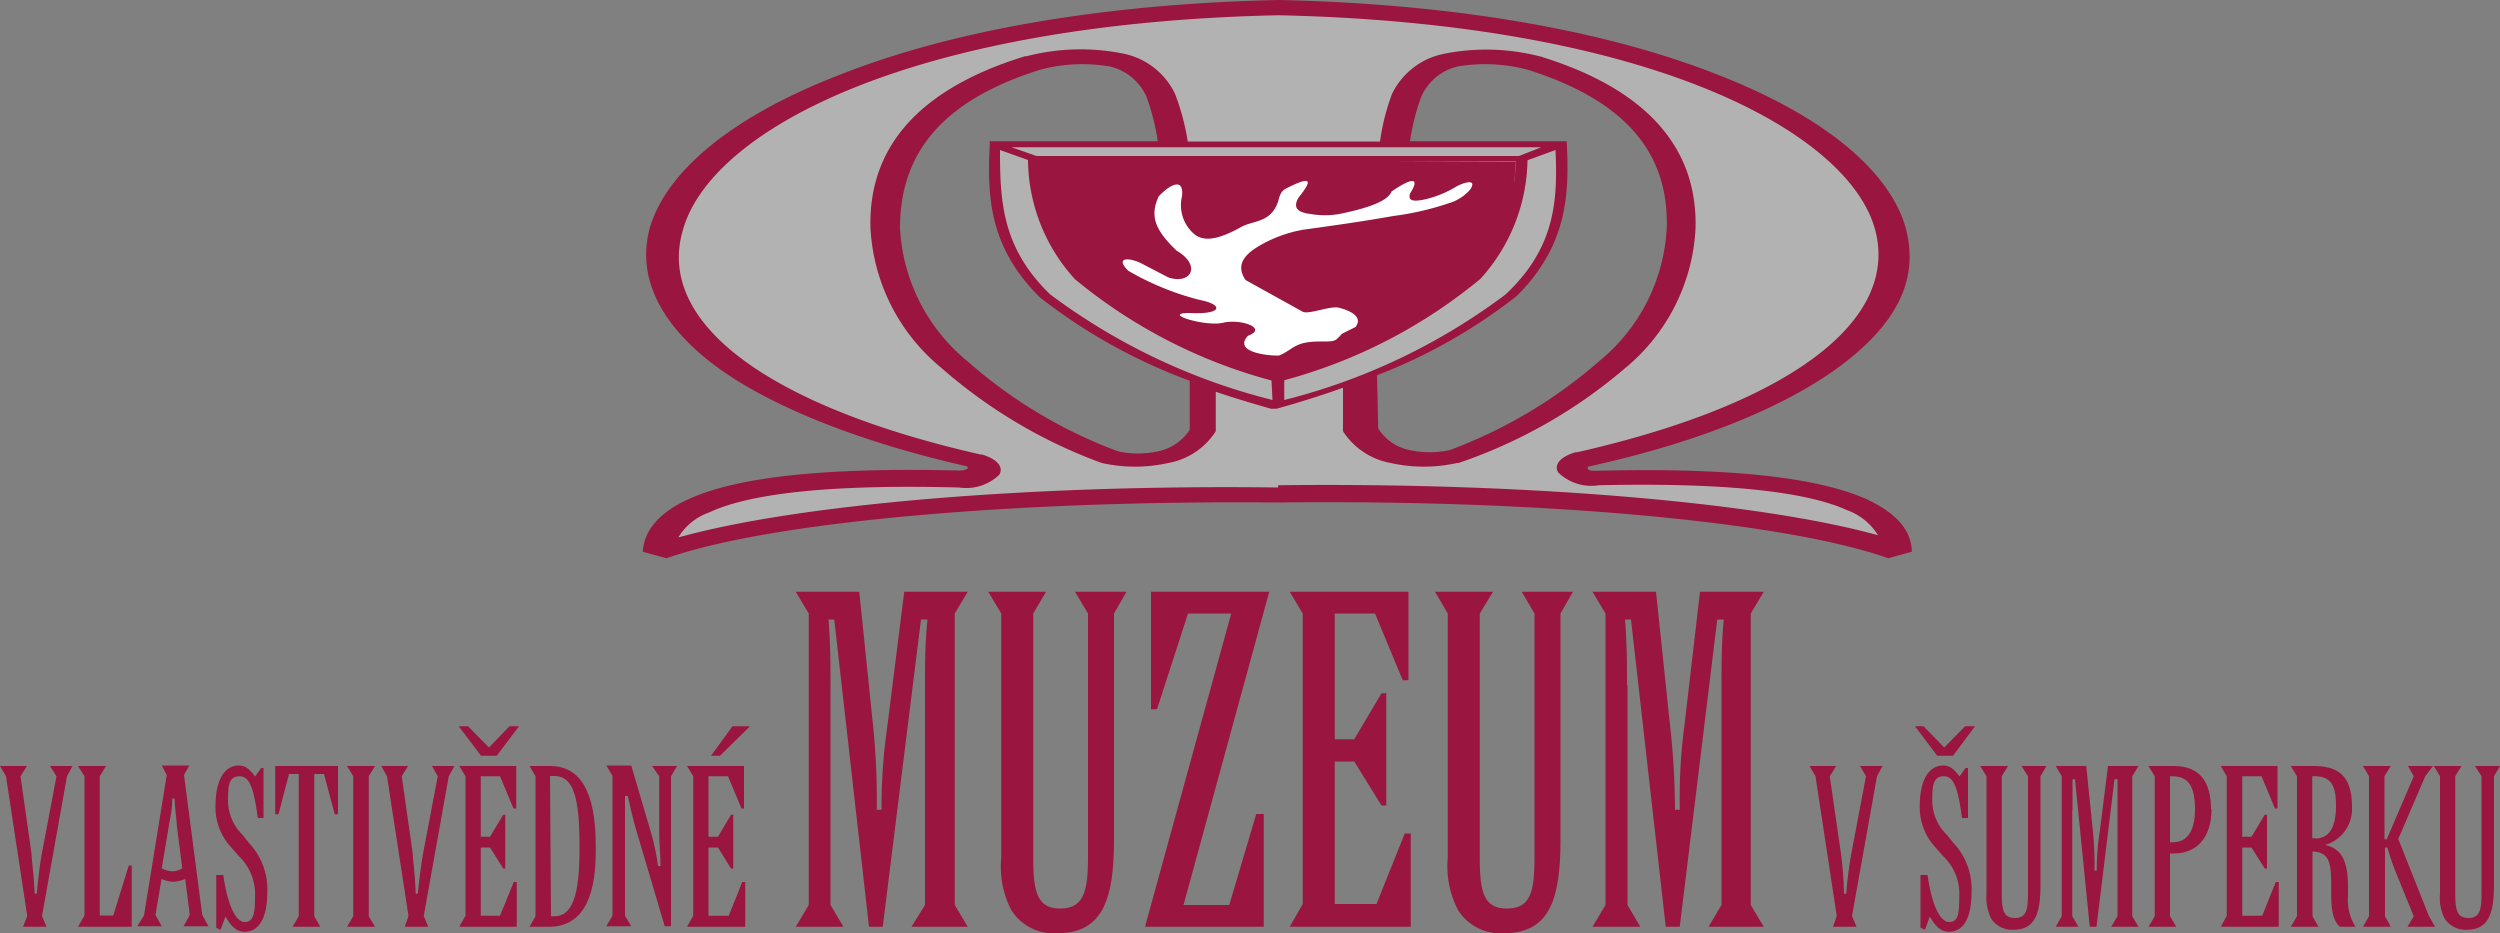 <svg id="Vrstva_1" data-name="Vrstva 1" xmlns="http://www.w3.org/2000/svg" viewBox="0 0 100 37.33"><rect x="0" y="0" width="100" height="37.33" fill="#808080" stroke="none"/><defs><style>.cls-1,.cls-3{fill:#b3b2b2;}.cls-2,.cls-4{fill:#9a153f;}.cls-3,.cls-4,.cls-5{fill-rule:evenodd;}.cls-5{fill:#fff;}</style></defs><path class="cls-1" d="M39.74,5.73l22.75.11a17.5,17.5,0,0,1-.15,2.79,6.1,6.1,0,0,1-2.56,3.68A32,32,0,0,1,52,16c-.75.15-1.16.19-1.16.19a35,35,0,0,1-5-1.81,13.68,13.68,0,0,1-5-3.57,5.49,5.49,0,0,1-1-2.41,22,22,0,0,1-.08-2.63"/><path class="cls-2" d="M1.09,36.64.24,31.05,0,30.64H1.08l-.26.41.44,3.1c0,.23.09.77.13,1.6h.08c.07-.75.14-1.27.2-1.59l.59-3.11L2,30.64h.9l-.22.41-1,5.59.18.43H.92Z"/><polygon class="cls-2" points="5.15 34.62 5.27 34.62 5.27 37.07 3.12 37.07 3.38 36.62 3.38 31.05 3.12 30.64 4.24 30.64 3.99 31.05 3.99 36.62 4.53 36.62 5.15 34.62"/><path class="cls-2" d="M5.76,36.62,6.67,31l-.2-.38h1.1L7.36,31l.73,5.6.25.45h-1l.25-.45-.18-1.44a1.52,1.52,0,0,1-.48.11,1.32,1.32,0,0,1-.47-.11l-.24,1.44.25.45H5.49Zm1.12-1.77a.73.73,0,0,0,.41-.12L7.07,33c0-.18-.06-.54-.09-1.06H6.89c0,.45-.09.81-.13,1.06l-.29,1.73a.86.86,0,0,0,.41.12"/><path class="cls-2" d="M8.65,37.11V35h.28c.18,1.24.51,1.88.86,1.88s.41-.34.41-1a2.11,2.11,0,0,0-.65-1.64l-.26-.3a2.36,2.36,0,0,1-.67-1.69c0-1.08.38-1.63.93-1.63.26,0,.45.15.65.44l.25-.34h.09v2h-.23c-.15-1.13-.31-1.67-.72-1.67s-.47.31-.47.93a1.93,1.93,0,0,0,.59,1.42l.24.31a2.69,2.69,0,0,1,.74,2c0,1-.33,1.56-.9,1.56-.32,0-.54-.2-.77-.61l-.2.53Z"/><polygon class="cls-2" points="11.95 36.65 11.95 30.96 11.56 30.96 11.14 32.57 11.01 32.57 11.01 30.64 13.52 30.64 13.52 32.57 13.39 32.57 12.96 30.96 12.57 30.96 12.57 36.65 12.81 37.07 11.7 37.07 11.95 36.65"/><polygon class="cls-2" points="15 37.07 13.88 37.07 14.13 36.65 14.13 31.05 13.88 30.64 15 30.64 14.75 31.05 14.75 36.65 15 37.07"/><path class="cls-2" d="M16.34,36.64l-.86-5.59-.23-.41h1.07l-.25.41.44,3.1c0,.23.09.77.12,1.6h.08c.08-.75.15-1.27.21-1.59l.59-3.11-.23-.41h.9l-.23.41-1,5.59.18.43h-.94Z"/><path class="cls-2" d="M18.72,29.05l.84.85.82-.85h.38l-.89,1.18h-.63l-.89-1.18Zm-.1,7.58V31.05l-.25-.41h2.28v1.7h-.11L20,31.05h-.77v2.42h.37l.53-.88h.08v2.15h-.08l-.53-.84h-.37v2.73H20l.55-1.35h.12v1.79H18.37Z"/><path class="cls-2" d="M21.42,36.65v-5.6l-.24-.41H22c1.23,0,1.83,1.05,1.83,3.2v.23c0,2-.63,3-1.87,3h-.78Zm.62,0h.14c.71,0,1-.85,1-2.63v-.19c0-1.92-.24-2.79-1-2.79H22Z"/><path class="cls-2" d="M26.08,30.64h1l-.24.41v6h-.25l-1.11-3.74c-.14-.46-.25-.95-.37-1.47H25c0,.46,0,.88,0,1.25v3.54l.25.42h-1l.25-.42v-5.6l-.25-.41h1L26,33.17a9,9,0,0,1,.32,1.47h.1c0-.46-.05-.88-.05-1.26V31.05Z"/><path class="cls-2" d="M27.73,36.63V31.05l-.25-.41h2.28v1.7h-.1l-.54-1.29h-.78v2.42h.38l.52-.88h.09v2.15h-.09l-.52-.84h-.38v2.73h.81l.54-1.35h.12v1.79H27.48Zm1.57-7.58H30l-1.2,1.18h-.36Z"/><path class="cls-2" d="M33.22,27.4v8.8l.52.87H31.83l.52-.87V24.54l-.52-.87h2.54L34.92,29a28.73,28.73,0,0,1,.15,3.39h.19v-.24A23.1,23.1,0,0,1,35.5,29l.67-5.33h2.54l-.52.87V36.2l.52.87H36.46L37,36.2V27.36c0-.76,0-1.63.1-2.58h-.26L35.31,37.07h-.55L33.37,24.78h-.23c.08,1,.08,1.84.08,2.62"/><path class="cls-2" d="M43,23.67h2.06l-.5.87v9c0,2.43-.43,3.79-2.29,3.79a2,2,0,0,1-1.82-.93,3.78,3.78,0,0,1-.4-2.08V24.54l-.52-.87h2.31l-.51.87v9.73c0,1.35.13,2.07,1.07,2.07s1.12-.65,1.12-2.07V24.54Z"/><polygon class="cls-2" points="49.25 24.54 47.52 24.54 46.28 28.37 46.04 28.37 46.04 23.67 50.77 23.67 47.34 36.2 49.17 36.2 50.25 32.56 50.55 32.56 50.55 37.07 45.8 37.07 49.25 24.54"/><polygon class="cls-2" points="52.11 36.16 52.11 24.54 51.59 23.67 56.34 23.67 56.34 27.21 56.11 27.21 55 24.54 53.39 24.54 53.39 29.57 54.17 29.57 55.26 27.73 55.45 27.73 55.45 32.22 55.26 32.22 54.17 30.46 53.39 30.46 53.39 36.16 55.06 36.16 56.19 33.34 56.43 33.34 56.43 37.07 51.59 37.07 52.11 36.16"/><path class="cls-2" d="M60.87,23.67h2.05l-.5.87v9c0,2.43-.42,3.79-2.28,3.79a2,2,0,0,1-1.82-.93,3.78,3.78,0,0,1-.41-2.08V24.54l-.51-.87h2.32l-.53.87v9.73c0,1.35.13,2.07,1.08,2.07s1.11-.65,1.11-2.07V24.54Z"/><path class="cls-2" d="M65.1,27.4v8.8l.51.87H63.7l.52-.87V24.54l-.52-.87h2.54L66.8,29A31.06,31.06,0,0,1,67,32.39h.19v-.24A21.57,21.57,0,0,1,67.38,29L68,23.67h2.55l-.52.87V36.2l.52.87H68.34l.52-.87V27.36c0-.76,0-1.63.09-2.58h-.26l-1.5,12.29h-.56L65.24,24.78H65c.08,1,.08,1.84.08,2.62"/><path class="cls-2" d="M73.47,36.64l-.85-5.59-.24-.41h1.07l-.26.41.45,3.1a14.44,14.44,0,0,1,.12,1.6h.09a15.33,15.33,0,0,1,.2-1.59l.59-3.11-.24-.41h.9l-.22.41-1,5.59.18.43h-.94Z"/><path class="cls-2" d="M76.94,29.05l.83.85.83-.85H79l-.88,1.18h-.63l-.89-1.18Zm-.12,8.06V35h.28c.18,1.24.51,1.88.87,1.88s.4-.34.4-1a2.08,2.08,0,0,0-.65-1.64l-.26-.3a2.36,2.36,0,0,1-.67-1.69c0-1.08.38-1.63.94-1.63.26,0,.44.15.65.44l.24-.34h.1v2h-.24c-.15-1.13-.31-1.67-.72-1.67s-.47.31-.47.93a1.93,1.93,0,0,0,.59,1.42l.25.31a2.69,2.69,0,0,1,.73,2c0,1-.32,1.56-.9,1.56-.32,0-.53-.2-.77-.61l-.19.53Z"/><path class="cls-2" d="M80.86,30.64h1l-.24.41v4.32c0,1.17-.21,1.82-1.09,1.82a1,1,0,0,1-.88-.44,1.91,1.91,0,0,1-.19-1v-4.7l-.25-.41h1.11l-.25.41v4.67c0,.65.06,1,.52,1s.53-.31.53-1V31.05Z"/><path class="cls-2" d="M82.89,32.43v4.22l.25.42h-.91l.24-.42v-5.6l-.24-.41h1.22l.26,2.55a13.41,13.41,0,0,1,.07,1.63h.09v-.11A10.1,10.1,0,0,1,84,33.19l.32-2.55h1.22l-.25.41v5.6l.25.42H84.45l.25-.42V32.41c0-.37,0-.79,0-1.24h-.12l-.72,5.9h-.27L83,31.17h-.1c0,.47,0,.88,0,1.26"/><path class="cls-2" d="M88.46,32.37c0,1.11-.57,1.77-1.52,1.77H86.8v2.51l.25.42H85.94l.25-.42v-5.6l-.25-.41h1c1,0,1.5.57,1.5,1.73m-1.52,1.32c.57,0,.88-.46.88-1.32s-.23-1.32-.91-1.32H86.8v2.64h.14"/><polygon class="cls-2" points="89.07 36.63 89.07 31.05 88.83 30.64 91.1 30.64 91.1 32.34 91 32.34 90.46 31.05 89.69 31.05 89.69 33.47 90.06 33.47 90.59 32.59 90.68 32.59 90.68 34.74 90.59 34.74 90.06 33.9 89.69 33.9 89.69 36.63 90.49 36.63 91.03 35.28 91.15 35.28 91.15 37.07 88.83 37.07 89.07 36.63"/><path class="cls-2" d="M92.74,37.07H91.63l.25-.42v-5.6l-.25-.41h.91c1.11,0,1.54.51,1.54,1.65A1.5,1.5,0,0,1,93,33.8c.66.14.9.63.92,1.58v.46a2,2,0,0,0,.3,1.23H93.6c-.24-.19-.34-.57-.35-1.17v-.46c0-.93-.07-1.35-.75-1.38v2.59Zm-.13-3.53c.55,0,.83-.43.83-1.32s-.26-1.17-.88-1.17h-.07v2.48h.12"/><path class="cls-2" d="M95.63,37.07H94.52l.24-.42v-5.6l-.24-.41h1.11l-.25.41v1.71c0,.28,0,.55,0,.81h.09l1.08-2.52-.23-.41h1l-.31.41-1.08,2.51,1.23,3.09.24.42h-1.1l.25-.42-.75-1.84c-.07-.17-.18-.48-.31-.91h-.09v2.75Z"/><path class="cls-2" d="M99,30.64h1l-.24.41v4.32c0,1.17-.21,1.82-1.1,1.82a1,1,0,0,1-.87-.44,1.82,1.82,0,0,1-.19-1v-4.7l-.25-.41h1.11l-.25.41v4.67c0,.65.06,1,.52,1s.53-.31.53-1V31.05Z"/><path class="cls-3" d="M54.26.57l7.79.94s4.57,1.07,5,1.21,3.77,1.61,4.71,2.15c1.88,1.07,4.16,4.3,4.16,4.3l-.27,1.88L73.2,14.14,69,16.45l-4.7,1.73-1.61.13a1.75,1.75,0,0,0,.79.61c.42.11,3.65.06,3.65.06s3.9.14,4.3.27l3.89,1.34.27,1.35L74,21.53l-3.76-.8s-4.3-.41-5.65-.41-9.54-.67-9.54-.67l-7.52.41-6.32-.14-5.64.54-3.9.4-4.57.63v-.9L29,19.78l5.11-.53H38l1.61-.67,2.28-1.48,2.21,1.35,3.22-.54,1.23-2.48,2.62.74,3.25-.91L54.94,18l3.26.44L65,14.28l1.75-3.09a16.67,16.67,0,0,0,.67-2.29,25.76,25.76,0,0,0-.81-2.82L64.33,3.93,61.65,2.59l-2.82-.41-1.75.67L56.14,4.2Z"/><path class="cls-3" d="M52,5.83l1.51-.11,2.6,0,0-3.18L55.06.3,49.69.43,44.58.84l-3.76.4L35,2.72l-4.3,1.75-3.09,3-1.08,3.08.67,2.69,2,1.35,2.29,1.34L35,17.64l4.57.94L42,18.31l-.14-1.21-2.82-1.61-2.42-2.56L35.17,9.3l1.35-4s2.28-2.15,2.69-2.15a26.11,26.11,0,0,0,2.95-.94l2.78-.05,1.52,1.56.9,2.14H52Z"/><path class="cls-4" d="M74.74,20c-2-.91-5.49-1.3-10.83-1.17-.24,0-.38,0-.4-.09s.06-.08.13-.1c4.52-1,8.06-2.49,10.23-4.2S76.74,11,76.22,9.09C75.56,6.8,72.91,4.63,68.74,3,64.14,1.18,58.06.15,51.15,0h0c-6.9.15-13,1.18-17.58,3C29.35,4.63,26.69,6.8,26,9.09c-.52,1.86.29,3.7,2.35,5.34s5.71,3.17,10.23,4.2c.07,0,.16.06.13.1s-.16.1-.39.09c-5.35-.13-8.89.26-10.83,1.17-1.13.53-1.72,1.22-1.78,2.08l.95.26C30.8,20.87,40.61,20,51.11,20.1h0c10.51-.13,20.32.77,24.42,2.23l.94-.26c0-.86-.64-1.55-1.76-2.08M51.13,19.5c-9.91-.13-19.26.67-24,2a2.35,2.35,0,0,1,1.23-1c1.68-.79,5-1.13,10-1a1.91,1.91,0,0,0,1.61-.51c.19-.31-.09-.63-.69-.81h-.06c-8.49-1.93-12.95-5.26-11.92-8.92C28.34,5.27,36.29.93,51.13.61,66,.93,73.92,5.27,75,9.17c1,3.66-3.43,7-11.92,8.92h-.06c-.61.18-.88.5-.69.81a1.9,1.9,0,0,0,1.62.51c4.91-.11,8.26.23,9.94,1a2.39,2.39,0,0,1,1.23,1c-4.75-1.32-14.11-2.12-24-2"/><path class="cls-5" d="M49.72,10.83c-.28-.43-.28-.87.49-1.33A5.54,5.54,0,0,1,52,8.81c1.16-.15,2.33-.32,3.62-.54A11.23,11.23,0,0,0,58,7.69a1.82,1.82,0,0,0,.66-.48c.26-.37-.07-.37-.51-.15A4.05,4.05,0,0,1,57,7.57c-.9.22-.76-.07-.76-.18.45-.7.1-.66-.72-.11-.12.35-.8.64-2.09.9a3.41,3.41,0,0,1-1.15,0c-.45,0-.73-.2-.49-.64.61-.75.52-.87-.47-.39-.28.15-.28.38-.35.57-.31.84-1,.7-1.5,1-.83.45-1.48.63-1.91.2a1.53,1.53,0,0,1-.42-1.46c.08-.7-.4-.54-.94,0-.35.77-.16,1.34.73,2.18,1,.59.57,1.36-.33,1.06l-1-.52c-.56-.3-1.17-.29-.61.25a11,11,0,0,0,2.93,1.18c.94.17.92.59-.42.52-1.18,0,.63.55,1.34.39s1.8.21,1,.52c-.61.65.77.81,1.24.78.56-.24.61-.56,1.62-.56.66,0,.61,0,.89-.31l.54-.27c.26-.32,0-.59-.65-.77-.35-.08-1.2.29-1.46.17"/><path class="cls-4" d="M61.69,2.26h-.08a8.58,8.58,0,0,0-3.84-.11,2.94,2.94,0,0,0-2.09,1.61h0a8.82,8.82,0,0,0-.48,1.9H47.51A9.44,9.44,0,0,0,47,3.75h0a2.94,2.94,0,0,0-2.09-1.61,8.62,8.62,0,0,0-3.85.11H41c-4.2,1.29-6.28,3.61-6.18,6.89h0a7.76,7.76,0,0,0,2.84,5.58,20.24,20.24,0,0,0,6.41,3.8l0,0h0a6.13,6.13,0,0,0,2.66,0,2.84,2.84,0,0,0,1.9-1.27l0,0v0l0-1.58c.7.24,1.44.46,2.21.68l.11,0,.11,0c.94-.26,1.82-.54,2.66-.84l0,1.74v0l0,0a2.88,2.88,0,0,0,1.91,1.27,6.08,6.08,0,0,0,2.65,0h.06l0,0A20.24,20.24,0,0,0,65,14.73a7.74,7.74,0,0,0,2.82-5.57h0c.1-3.28-2-5.6-6.17-6.89m0,3.62-.89.35H41.46l-1-.35ZM47.59,17.19a2,2,0,0,1-1.25.86,3.76,3.76,0,0,1-1.63,0,19.24,19.24,0,0,1-6-3.59A7.38,7.38,0,0,1,36,9.13C36,6.05,37.77,4,41.6,2.79a6.57,6.57,0,0,1,2.8-.13,2.14,2.14,0,0,1,1.46,1.21,8.93,8.93,0,0,1,.45,1.78H39.59v.11c-.11,2.17,0,4.14,2,6.13h0a22.13,22.13,0,0,0,6,3.34ZM50.9,16A24.91,24.91,0,0,1,42,11.77C40.08,9.91,40,8.05,40,6l1.12.4A7.16,7.16,0,0,0,43,11.17h0a20.72,20.72,0,0,0,7.86,4.05Zm.23-1a20.24,20.24,0,0,1-7.67-3.95,7,7,0,0,1-1.83-4.61h19a7,7,0,0,1-1.83,4.61A20.24,20.24,0,0,1,51.13,15m.24.21a20.77,20.77,0,0,0,7.84-4.05h0A7.21,7.21,0,0,0,61.1,6.41L62.22,6c.09,2,0,3.91-2,5.78A24.8,24.8,0,0,1,51.37,16Zm15.3-6.1A7.36,7.36,0,0,1,64,14.42,19.36,19.36,0,0,1,58,18a3.76,3.76,0,0,1-1.63,0,1.94,1.94,0,0,1-1.24-.86l-.05-2.13a21.75,21.75,0,0,0,5.59-3.17h0c2-2,2.11-4,2-6.13V5.65H56.4a8.93,8.93,0,0,1,.45-1.78A2.12,2.12,0,0,1,58.3,2.66a6.61,6.61,0,0,1,2.81.13C64.94,4,66.76,6.05,66.67,9.13"/><path class="cls-4" d="M41.46,6.23c.26.18,19.17.23,19.17.23l-.12,1.92-1,2L58,12l-2.43,1.4-2.37,1-2,.86-2.71-.93-2.71-1.5-2.43-1.59-1-1.3-.47-1.31-.46-1.22Z"/><path class="cls-5" d="M49.82,11.2c-.28-.43-.28-.86.49-1.33a5.3,5.3,0,0,1,1.81-.68c1.15-.16,2.32-.32,3.61-.55a11.46,11.46,0,0,0,2.42-.58,1.85,1.85,0,0,0,.65-.47c.26-.37-.06-.37-.51-.15a4.32,4.32,0,0,1-1.15.5c-.89.23-.75-.07-.75-.18.44-.69.09-.66-.73-.1-.12.34-.8.64-2.09.9a3.41,3.41,0,0,1-1.15,0c-.45-.06-.73-.2-.49-.64.61-.76.51-.88-.47-.39-.28.14-.28.38-.35.57-.31.84-1,.7-1.5,1-.82.45-1.48.63-1.9.21a1.52,1.52,0,0,1-.43-1.46c.08-.7-.4-.55-.93,0-.36.77-.17,1.34.72,2.18,1,.59.57,1.36-.33,1.07l-1-.52c-.56-.31-1.17-.3-.61.25A11,11,0,0,0,48,12c.94.18.92.59-.42.52-1.17,0,.63.56,1.34.39s1.81.22,1,.52c-.61.65.78.81,1.25.79.56-.24.61-.56,1.61-.56.66,0,.61,0,.9-.31l.54-.27c.25-.32,0-.6-.66-.77-.35-.09-1.2.28-1.45.16"/></svg>